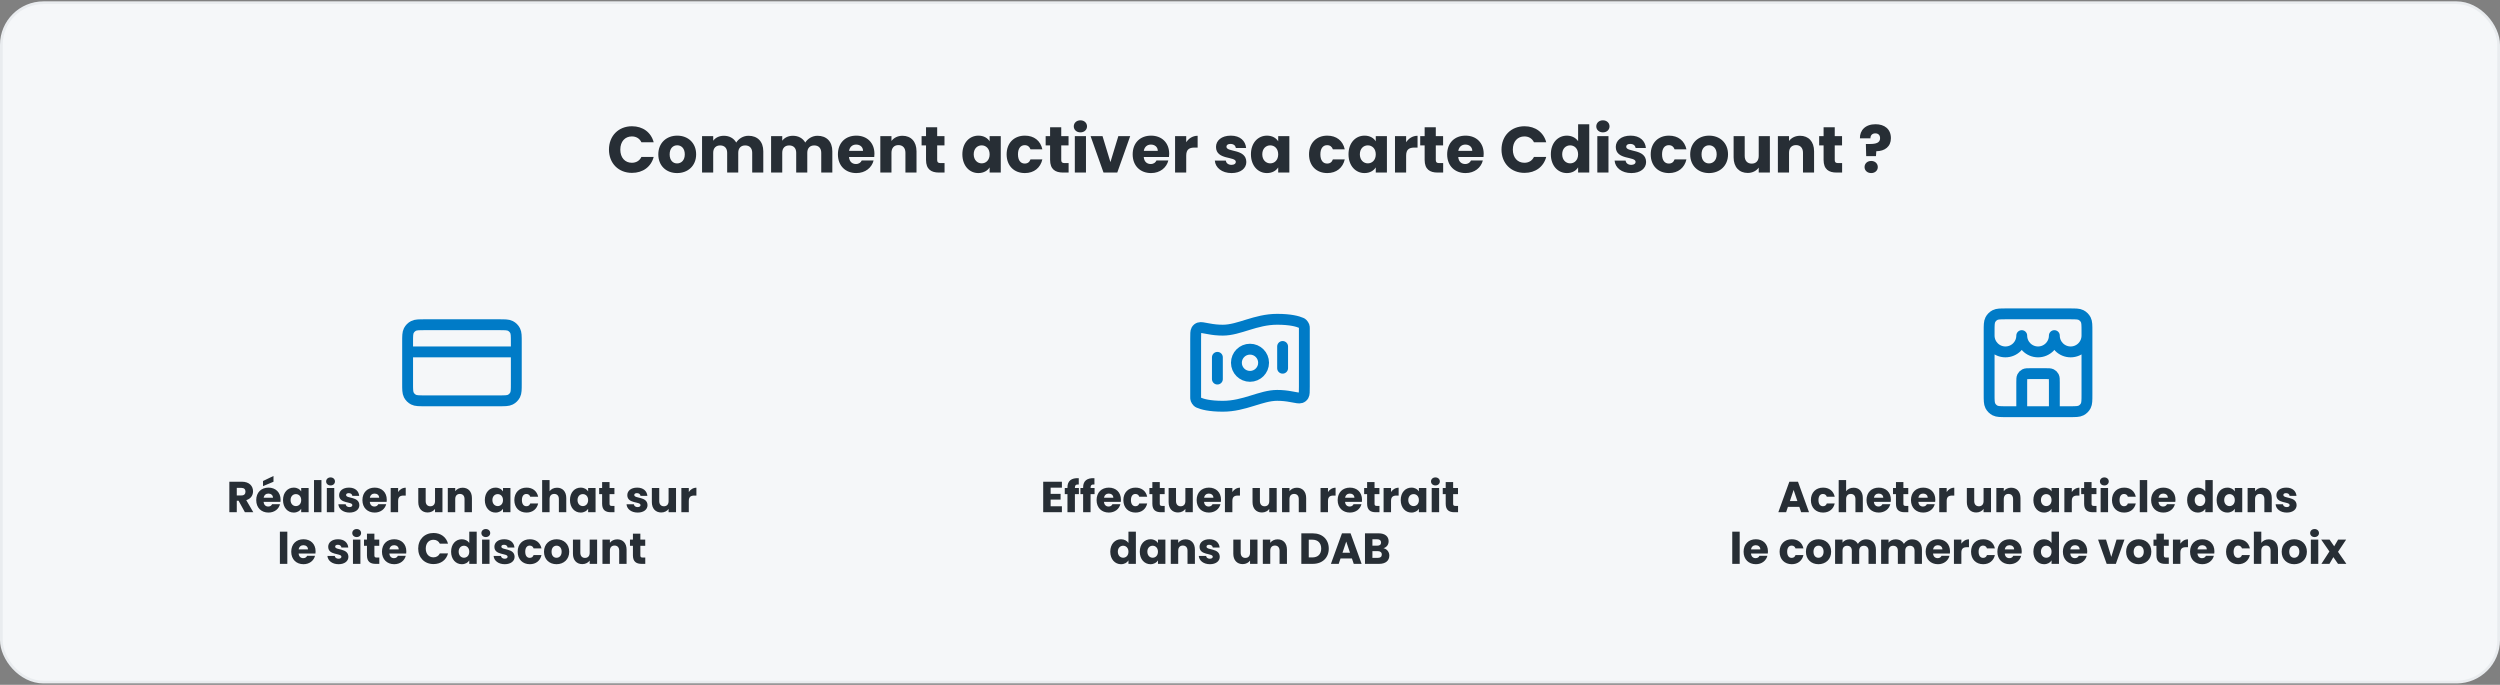 <svg width="920" height="252" viewBox="0 0 920 252" fill="none" xmlns="http://www.w3.org/2000/svg">
<rect x="0" y="0" width="920" height="252" fill="#808080" stroke="none"/>
<rect x="0.5" y="1" width="919" height="250" rx="15.5" fill="#F5F7F9"/>
<rect x="0.5" y="1" width="919" height="250" rx="15.5" stroke="#E9ECEF"/>
<path d="M224.097 55.052C224.097 50.012 227.601 46.46 232.569 46.46C236.577 46.46 239.601 48.716 240.561 52.364H236.049C235.353 50.924 234.081 50.204 232.521 50.204C230.001 50.204 228.273 52.076 228.273 55.052C228.273 58.028 230.001 59.9 232.521 59.9C234.081 59.9 235.353 59.18 236.049 57.74H240.561C239.601 61.388 236.577 63.62 232.569 63.62C227.601 63.62 224.097 60.092 224.097 55.052ZM256.178 56.804C256.178 61.052 253.106 63.692 249.17 63.692C245.234 63.692 242.258 61.052 242.258 56.804C242.258 52.556 245.306 49.916 249.218 49.916C253.154 49.916 256.178 52.556 256.178 56.804ZM246.434 56.804C246.434 59.06 247.682 60.14 249.17 60.14C250.634 60.14 252.002 59.06 252.002 56.804C252.002 54.524 250.658 53.468 249.218 53.468C247.73 53.468 246.434 54.524 246.434 56.804ZM276.811 63.5V56.228C276.811 54.476 275.803 53.516 274.243 53.516C272.683 53.516 271.675 54.476 271.675 56.228V63.5H267.595V56.228C267.595 54.476 266.587 53.516 265.027 53.516C263.467 53.516 262.459 54.476 262.459 56.228V63.5H258.355V50.108H262.459V51.788C263.251 50.708 264.619 49.964 266.371 49.964C268.387 49.964 270.019 50.852 270.931 52.46C271.819 51.044 273.499 49.964 275.443 49.964C278.755 49.964 280.891 52.076 280.891 55.676V63.5H276.811ZM302.217 63.5V56.228C302.217 54.476 301.209 53.516 299.649 53.516C298.089 53.516 297.081 54.476 297.081 56.228V63.5H293.001V56.228C293.001 54.476 291.993 53.516 290.433 53.516C288.873 53.516 287.865 54.476 287.865 56.228V63.5H283.761V50.108H287.865V51.788C288.657 50.708 290.025 49.964 291.777 49.964C293.793 49.964 295.425 50.852 296.337 52.46C297.225 51.044 298.905 49.964 300.849 49.964C304.161 49.964 306.297 52.076 306.297 55.676V63.5H302.217ZM315.072 53.204C313.728 53.204 312.696 54.02 312.456 55.508H317.592C317.592 54.044 316.44 53.204 315.072 53.204ZM321.48 59.06C320.832 61.676 318.456 63.692 315.12 63.692C311.184 63.692 308.352 61.052 308.352 56.804C308.352 52.556 311.136 49.916 315.12 49.916C319.032 49.916 321.792 52.508 321.792 56.588C321.792 56.972 321.768 57.38 321.72 57.788H312.432C312.576 59.54 313.656 60.356 314.976 60.356C316.128 60.356 316.776 59.78 317.112 59.06H321.48ZM333.197 63.5V56.228C333.197 54.404 332.189 53.396 330.629 53.396C329.069 53.396 328.061 54.404 328.061 56.228V63.5H323.957V50.108H328.061V51.884C328.877 50.756 330.317 49.964 332.117 49.964C335.213 49.964 337.277 52.076 337.277 55.676V63.5H333.197ZM340.777 58.844V53.516H339.145V50.108H340.777V46.844H344.881V50.108H347.569V53.516H344.881V58.892C344.881 59.684 345.217 60.02 346.129 60.02H347.593V63.5H345.505C342.721 63.5 340.777 62.324 340.777 58.844ZM354.149 56.78C354.149 52.556 356.765 49.916 360.053 49.916C362.045 49.916 363.461 50.828 364.181 52.004V50.108H368.285V63.5H364.181V61.604C363.437 62.78 362.021 63.692 360.029 63.692C356.765 63.692 354.149 61.004 354.149 56.78ZM364.181 56.804C364.181 54.668 362.813 53.492 361.253 53.492C359.717 53.492 358.325 54.644 358.325 56.78C358.325 58.916 359.717 60.116 361.253 60.116C362.813 60.116 364.181 58.94 364.181 56.804ZM370.438 56.804C370.438 52.58 373.222 49.916 377.158 49.916C380.518 49.916 382.894 51.764 383.59 54.956H379.222C378.886 54.02 378.214 53.42 377.086 53.42C375.622 53.42 374.614 54.572 374.614 56.804C374.614 59.036 375.622 60.188 377.086 60.188C378.214 60.188 378.862 59.636 379.222 58.652H383.59C382.894 61.748 380.518 63.692 377.158 63.692C373.222 63.692 370.438 61.052 370.438 56.804ZM386.433 58.844V53.516H384.801V50.108H386.433V46.844H390.537V50.108H393.225V53.516H390.537V58.892C390.537 59.684 390.873 60.02 391.785 60.02H393.249V63.5H391.161C388.377 63.5 386.433 62.324 386.433 58.844ZM395.535 63.5V50.108H399.639V63.5H395.535ZM397.599 48.716C396.135 48.716 395.151 47.732 395.151 46.508C395.151 45.26 396.135 44.276 397.599 44.276C399.039 44.276 400.023 45.26 400.023 46.508C400.023 47.732 399.039 48.716 397.599 48.716ZM401.341 50.108H405.733L408.637 59.66L411.541 50.108H415.909L411.157 63.5H406.093L401.341 50.108ZM423.54 53.204C422.196 53.204 421.164 54.02 420.924 55.508H426.06C426.06 54.044 424.908 53.204 423.54 53.204ZM429.948 59.06C429.3 61.676 426.924 63.692 423.588 63.692C419.652 63.692 416.82 61.052 416.82 56.804C416.82 52.556 419.604 49.916 423.588 49.916C427.5 49.916 430.26 52.508 430.26 56.588C430.26 56.972 430.236 57.38 430.188 57.788H420.9C421.044 59.54 422.124 60.356 423.444 60.356C424.596 60.356 425.244 59.78 425.58 59.06H429.948ZM436.53 57.284V63.5H432.426V50.108H436.53V52.34C437.466 50.924 438.93 49.964 440.73 49.964V54.308H439.602C437.658 54.308 436.53 54.98 436.53 57.284ZM458.649 59.612C458.649 61.94 456.585 63.692 453.225 63.692C449.649 63.692 447.249 61.7 447.057 59.108H451.113C451.209 60.044 452.049 60.668 453.177 60.668C454.233 60.668 454.785 60.188 454.785 59.588C454.785 57.428 447.489 58.988 447.489 54.068C447.489 51.788 449.433 49.916 452.937 49.916C456.393 49.916 458.313 51.836 458.577 54.476H454.785C454.665 53.564 453.969 52.964 452.817 52.964C451.857 52.964 451.329 53.348 451.329 53.996C451.329 56.132 458.577 54.62 458.649 59.612ZM460.344 56.78C460.344 52.556 462.96 49.916 466.248 49.916C468.24 49.916 469.656 50.828 470.376 52.004V50.108H474.48V63.5H470.376V61.604C469.632 62.78 468.216 63.692 466.224 63.692C462.96 63.692 460.344 61.004 460.344 56.78ZM470.376 56.804C470.376 54.668 469.008 53.492 467.448 53.492C465.912 53.492 464.52 54.644 464.52 56.78C464.52 58.916 465.912 60.116 467.448 60.116C469.008 60.116 470.376 58.94 470.376 56.804ZM481.719 56.804C481.719 52.58 484.503 49.916 488.439 49.916C491.799 49.916 494.175 51.764 494.871 54.956H490.503C490.167 54.02 489.495 53.42 488.367 53.42C486.903 53.42 485.895 54.572 485.895 56.804C485.895 59.036 486.903 60.188 488.367 60.188C489.495 60.188 490.143 59.636 490.503 58.652H494.871C494.175 61.748 491.799 63.692 488.439 63.692C484.503 63.692 481.719 61.052 481.719 56.804ZM496.25 56.78C496.25 52.556 498.866 49.916 502.154 49.916C504.146 49.916 505.562 50.828 506.282 52.004V50.108H510.386V63.5H506.282V61.604C505.538 62.78 504.122 63.692 502.13 63.692C498.866 63.692 496.25 61.004 496.25 56.78ZM506.282 56.804C506.282 54.668 504.914 53.492 503.354 53.492C501.818 53.492 500.426 54.644 500.426 56.78C500.426 58.916 501.818 60.116 503.354 60.116C504.914 60.116 506.282 58.94 506.282 56.804ZM517.459 57.284V63.5H513.355V50.108H517.459V52.34C518.395 50.924 519.859 49.964 521.659 49.964V54.308H520.531C518.587 54.308 517.459 54.98 517.459 57.284ZM524.269 58.844V53.516H522.637V50.108H524.269V46.844H528.373V50.108H531.061V53.516H528.373V58.892C528.373 59.684 528.709 60.02 529.621 60.02H531.085V63.5H528.997C526.213 63.5 524.269 62.324 524.269 58.844ZM539.275 53.204C537.931 53.204 536.899 54.02 536.659 55.508H541.795C541.795 54.044 540.643 53.204 539.275 53.204ZM545.683 59.06C545.035 61.676 542.659 63.692 539.323 63.692C535.387 63.692 532.555 61.052 532.555 56.804C532.555 52.556 535.339 49.916 539.323 49.916C543.235 49.916 545.995 52.508 545.995 56.588C545.995 56.972 545.971 57.38 545.923 57.788H536.635C536.779 59.54 537.859 60.356 539.179 60.356C540.331 60.356 540.979 59.78 541.315 59.06H545.683ZM552.55 55.052C552.55 50.012 556.054 46.46 561.022 46.46C565.03 46.46 568.054 48.716 569.014 52.364H564.502C563.806 50.924 562.534 50.204 560.974 50.204C558.454 50.204 556.726 52.076 556.726 55.052C556.726 58.028 558.454 59.9 560.974 59.9C562.534 59.9 563.806 59.18 564.502 57.74H569.014C568.054 61.388 565.03 63.62 561.022 63.62C556.054 63.62 552.55 60.092 552.55 55.052ZM570.711 56.78C570.711 52.556 573.327 49.916 576.615 49.916C578.391 49.916 579.927 50.732 580.743 51.956V45.74H584.847V63.5H580.743V61.58C579.999 62.804 578.583 63.692 576.615 63.692C573.327 63.692 570.711 61.004 570.711 56.78ZM580.743 56.804C580.743 54.668 579.375 53.492 577.815 53.492C576.279 53.492 574.887 54.644 574.887 56.78C574.887 58.916 576.279 60.116 577.815 60.116C579.375 60.116 580.743 58.94 580.743 56.804ZM587.816 63.5V50.108H591.92V63.5H587.816ZM589.88 48.716C588.416 48.716 587.432 47.732 587.432 46.508C587.432 45.26 588.416 44.276 589.88 44.276C591.32 44.276 592.304 45.26 592.304 46.508C592.304 47.732 591.32 48.716 589.88 48.716ZM605.766 59.612C605.766 61.94 603.702 63.692 600.342 63.692C596.766 63.692 594.366 61.7 594.174 59.108H598.23C598.326 60.044 599.166 60.668 600.294 60.668C601.35 60.668 601.902 60.188 601.902 59.588C601.902 57.428 594.606 58.988 594.606 54.068C594.606 51.788 596.55 49.916 600.054 49.916C603.51 49.916 605.43 51.836 605.694 54.476H601.902C601.782 53.564 601.086 52.964 599.934 52.964C598.974 52.964 598.446 53.348 598.446 53.996C598.446 56.132 605.694 54.62 605.766 59.612ZM607.461 56.804C607.461 52.58 610.245 49.916 614.181 49.916C617.541 49.916 619.917 51.764 620.613 54.956H616.245C615.909 54.02 615.237 53.42 614.109 53.42C612.645 53.42 611.637 54.572 611.637 56.804C611.637 59.036 612.645 60.188 614.109 60.188C615.237 60.188 615.885 59.636 616.245 58.652H620.613C619.917 61.748 617.541 63.692 614.181 63.692C610.245 63.692 607.461 61.052 607.461 56.804ZM635.912 56.804C635.912 61.052 632.84 63.692 628.904 63.692C624.968 63.692 621.992 61.052 621.992 56.804C621.992 52.556 625.04 49.916 628.952 49.916C632.888 49.916 635.912 52.556 635.912 56.804ZM626.168 56.804C626.168 59.06 627.416 60.14 628.904 60.14C630.368 60.14 631.736 59.06 631.736 56.804C631.736 54.524 630.392 53.468 628.952 53.468C627.464 53.468 626.168 54.524 626.168 56.804ZM651.314 50.108V63.5H647.21V61.676C646.394 62.828 644.954 63.644 643.154 63.644C640.058 63.644 637.97 61.508 637.97 57.932V50.108H642.05V57.38C642.05 59.204 643.082 60.212 644.618 60.212C646.202 60.212 647.21 59.204 647.21 57.38V50.108H651.314ZM663.501 63.5V56.228C663.501 54.404 662.493 53.396 660.933 53.396C659.373 53.396 658.365 54.404 658.365 56.228V63.5H654.261V50.108H658.365V51.884C659.181 50.756 660.621 49.964 662.421 49.964C665.517 49.964 667.581 52.076 667.581 55.676V63.5H663.501ZM671.081 58.844V53.516H669.449V50.108H671.081V46.844H675.185V50.108H677.873V53.516H675.185V58.892C675.185 59.684 675.521 60.02 676.433 60.02H677.897V63.5H675.809C673.025 63.5 671.081 62.324 671.081 58.844ZM684.453 50.9C684.381 48.02 686.397 45.716 690.189 45.716C693.525 45.716 695.853 47.516 695.853 50.852C695.853 53.948 693.621 55.628 690.477 55.652L690.357 57.452H686.757L686.637 52.988H688.077C690.333 52.988 691.893 52.58 691.869 50.828C691.869 49.748 691.197 49.076 690.141 49.076C688.965 49.076 688.317 49.796 688.317 50.9H684.453ZM691.029 61.484C691.029 62.708 690.045 63.692 688.605 63.692C687.141 63.692 686.157 62.708 686.157 61.484C686.157 60.212 687.141 59.228 688.605 59.228C690.045 59.228 691.029 60.212 691.029 61.484Z" fill="#272E35"/>
<g clip-path="url(#clip0_2104_1664)">
<path d="M190 129.5H150M150 125.9L150 141.1C150 143.34 150 144.46 150.436 145.316C150.819 146.069 151.431 146.681 152.184 147.064C153.04 147.5 154.16 147.5 156.4 147.5L183.6 147.5C185.84 147.5 186.96 147.5 187.816 147.064C188.569 146.681 189.181 146.069 189.564 145.316C190 144.46 190 143.34 190 141.1V125.9C190 123.66 190 122.54 189.564 121.684C189.181 120.931 188.569 120.319 187.816 119.936C186.96 119.5 185.84 119.5 183.6 119.5L156.4 119.5C154.16 119.5 153.04 119.5 152.184 119.936C151.431 120.319 150.819 120.931 150.436 121.684C150 122.54 150 123.66 150 125.9Z" stroke="#007BC7" stroke-width="4" stroke-linecap="round" stroke-linejoin="round"/>
<path d="M90.334 180.916C90.334 180.084 89.854 179.54 88.83 179.54H87.134V182.324H88.83C89.854 182.324 90.334 181.796 90.334 180.916ZM84.398 177.268H88.99C91.742 177.268 93.118 178.852 93.118 180.804C93.118 182.212 92.35 183.54 90.622 184.052L93.214 188.5H90.126L87.79 184.26H87.134V188.5H84.398V177.268ZM98.772 181.636C97.876 181.636 97.188 182.18 97.028 183.172H100.452C100.452 182.196 99.684 181.636 98.772 181.636ZM103.044 185.54C102.612 187.284 101.028 188.628 98.804 188.628C96.18 188.628 94.292 186.868 94.292 184.036C94.292 181.204 96.148 179.444 98.804 179.444C101.412 179.444 103.252 181.172 103.252 183.892C103.252 184.148 103.236 184.42 103.204 184.692H97.012C97.108 185.86 97.828 186.404 98.708 186.404C99.476 186.404 99.908 186.02 100.132 185.54H103.044ZM96.788 177.012L100.644 175.156V177.284L96.788 178.9V177.012ZM104.151 184.02C104.151 181.204 105.895 179.444 108.087 179.444C109.415 179.444 110.359 180.052 110.839 180.836V179.572H113.575V188.5H110.839V187.236C110.343 188.02 109.399 188.628 108.071 188.628C105.895 188.628 104.151 186.836 104.151 184.02ZM110.839 184.036C110.839 182.612 109.927 181.828 108.887 181.828C107.863 181.828 106.935 182.596 106.935 184.02C106.935 185.444 107.863 186.244 108.887 186.244C109.927 186.244 110.839 185.46 110.839 184.036ZM115.555 188.5V176.66H118.291V188.5H115.555ZM120.273 188.5V179.572H123.009V188.5H120.273ZM121.649 178.644C120.673 178.644 120.017 177.988 120.017 177.172C120.017 176.34 120.673 175.684 121.649 175.684C122.609 175.684 123.265 176.34 123.265 177.172C123.265 177.988 122.609 178.644 121.649 178.644ZM132.24 185.908C132.24 187.46 130.864 188.628 128.624 188.628C126.24 188.628 124.64 187.3 124.512 185.572H127.216C127.28 186.196 127.84 186.612 128.592 186.612C129.296 186.612 129.664 186.292 129.664 185.892C129.664 184.452 124.8 185.492 124.8 182.212C124.8 180.692 126.096 179.444 128.432 179.444C130.736 179.444 132.016 180.724 132.192 182.484H129.664C129.584 181.876 129.12 181.476 128.352 181.476C127.712 181.476 127.36 181.732 127.36 182.164C127.36 183.588 132.192 182.58 132.24 185.908ZM137.85 181.636C136.954 181.636 136.266 182.18 136.106 183.172H139.53C139.53 182.196 138.762 181.636 137.85 181.636ZM142.122 185.54C141.69 187.284 140.106 188.628 137.882 188.628C135.258 188.628 133.37 186.868 133.37 184.036C133.37 181.204 135.226 179.444 137.882 179.444C140.49 179.444 142.33 181.172 142.33 183.892C142.33 184.148 142.314 184.42 142.282 184.692H136.09C136.186 185.86 136.906 186.404 137.786 186.404C138.554 186.404 138.986 186.02 139.21 185.54H142.122ZM146.509 184.356V188.5H143.773V179.572H146.509V181.06C147.133 180.116 148.109 179.476 149.309 179.476V182.372H148.557C147.261 182.372 146.509 182.82 146.509 184.356ZM162.824 179.572V188.5H160.088V187.284C159.544 188.052 158.584 188.596 157.384 188.596C155.32 188.596 153.928 187.172 153.928 184.788V179.572H156.648V184.42C156.648 185.636 157.336 186.308 158.36 186.308C159.416 186.308 160.088 185.636 160.088 184.42V179.572H162.824ZM170.949 188.5V183.652C170.949 182.436 170.277 181.764 169.237 181.764C168.197 181.764 167.525 182.436 167.525 183.652V188.5H164.789V179.572H167.525V180.756C168.069 180.004 169.029 179.476 170.229 179.476C172.293 179.476 173.669 180.884 173.669 183.284V188.5H170.949ZM178.417 184.02C178.417 181.204 180.161 179.444 182.353 179.444C183.681 179.444 184.625 180.052 185.105 180.836V179.572H187.841V188.5H185.105V187.236C184.609 188.02 183.665 188.628 182.337 188.628C180.161 188.628 178.417 186.836 178.417 184.02ZM185.105 184.036C185.105 182.612 184.193 181.828 183.153 181.828C182.129 181.828 181.201 182.596 181.201 184.02C181.201 185.444 182.129 186.244 183.153 186.244C184.193 186.244 185.105 185.46 185.105 184.036ZM189.276 184.036C189.276 181.22 191.132 179.444 193.756 179.444C195.996 179.444 197.58 180.676 198.044 182.804H195.132C194.908 182.18 194.46 181.78 193.708 181.78C192.732 181.78 192.06 182.548 192.06 184.036C192.06 185.524 192.732 186.292 193.708 186.292C194.46 186.292 194.892 185.924 195.132 185.268H198.044C197.58 187.332 195.996 188.628 193.756 188.628C191.132 188.628 189.276 186.868 189.276 184.036ZM199.508 188.5V176.66H202.244V180.772C202.788 180.004 203.764 179.476 204.996 179.476C207.028 179.476 208.388 180.884 208.388 183.284V188.5H205.668V183.652C205.668 182.436 204.996 181.764 203.956 181.764C202.916 181.764 202.244 182.436 202.244 183.652V188.5H199.508ZM209.745 184.02C209.745 181.204 211.489 179.444 213.681 179.444C215.009 179.444 215.953 180.052 216.433 180.836V179.572H219.169V188.5H216.433V187.236C215.937 188.02 214.993 188.628 213.665 188.628C211.489 188.628 209.745 186.836 209.745 184.02ZM216.433 184.036C216.433 182.612 215.521 181.828 214.481 181.828C213.457 181.828 212.529 182.596 212.529 184.02C212.529 185.444 213.457 186.244 214.481 186.244C215.521 186.244 216.433 185.46 216.433 184.036ZM221.58 185.396V181.844H220.492V179.572H221.58V177.396H224.316V179.572H226.108V181.844H224.316V185.428C224.316 185.956 224.54 186.18 225.148 186.18H226.124V188.5H224.732C222.876 188.5 221.58 187.716 221.58 185.396ZM238.287 185.908C238.287 187.46 236.911 188.628 234.671 188.628C232.287 188.628 230.687 187.3 230.559 185.572H233.263C233.327 186.196 233.887 186.612 234.639 186.612C235.343 186.612 235.711 186.292 235.711 185.892C235.711 184.452 230.847 185.492 230.847 182.212C230.847 180.692 232.143 179.444 234.479 179.444C236.783 179.444 238.063 180.724 238.239 182.484H235.711C235.631 181.876 235.167 181.476 234.399 181.476C233.759 181.476 233.407 181.732 233.407 182.164C233.407 183.588 238.239 182.58 238.287 185.908ZM248.777 179.572V188.5H246.041V187.284C245.497 188.052 244.537 188.596 243.337 188.596C241.273 188.596 239.881 187.172 239.881 184.788V179.572H242.601V184.42C242.601 185.636 243.289 186.308 244.313 186.308C245.369 186.308 246.041 185.636 246.041 184.42V179.572H248.777ZM253.478 184.356V188.5H250.742V179.572H253.478V181.06C254.102 180.116 255.078 179.476 256.278 179.476V182.372H255.526C254.23 182.372 253.478 182.82 253.478 184.356ZM103 207.5V195.66H105.736V207.5H103ZM111.655 200.636C110.759 200.636 110.071 201.18 109.911 202.172H113.335C113.335 201.196 112.567 200.636 111.655 200.636ZM115.927 204.54C115.495 206.284 113.911 207.628 111.687 207.628C109.063 207.628 107.175 205.868 107.175 203.036C107.175 200.204 109.031 198.444 111.687 198.444C114.295 198.444 116.135 200.172 116.135 202.892C116.135 203.148 116.119 203.42 116.087 203.692H109.895C109.991 204.86 110.711 205.404 111.591 205.404C112.359 205.404 112.791 205.02 113.015 204.54H115.927ZM128.217 204.908C128.217 206.46 126.841 207.628 124.601 207.628C122.217 207.628 120.617 206.3 120.489 204.572H123.193C123.257 205.196 123.817 205.612 124.569 205.612C125.273 205.612 125.641 205.292 125.641 204.892C125.641 203.452 120.777 204.492 120.777 201.212C120.777 199.692 122.073 198.444 124.409 198.444C126.713 198.444 127.993 199.724 128.169 201.484H125.641C125.561 200.876 125.097 200.476 124.329 200.476C123.689 200.476 123.337 200.732 123.337 201.164C123.337 202.588 128.169 201.58 128.217 204.908ZM129.89 207.5V198.572H132.626V207.5H129.89ZM131.266 197.644C130.29 197.644 129.634 196.988 129.634 196.172C129.634 195.34 130.29 194.684 131.266 194.684C132.226 194.684 132.882 195.34 132.882 196.172C132.882 196.988 132.226 197.644 131.266 197.644ZM135.041 204.396V200.844H133.953V198.572H135.041V196.396H137.777V198.572H139.569V200.844H137.777V204.428C137.777 204.956 138.001 205.18 138.609 205.18H139.585V207.5H138.193C136.337 207.5 135.041 206.716 135.041 204.396ZM145.045 200.636C144.149 200.636 143.461 201.18 143.301 202.172H146.725C146.725 201.196 145.957 200.636 145.045 200.636ZM149.317 204.54C148.885 206.284 147.301 207.628 145.077 207.628C142.453 207.628 140.565 205.868 140.565 203.036C140.565 200.204 142.421 198.444 145.077 198.444C147.685 198.444 149.525 200.172 149.525 202.892C149.525 203.148 149.509 203.42 149.477 203.692H143.285C143.381 204.86 144.101 205.404 144.981 205.404C145.749 205.404 146.181 205.02 146.405 204.54H149.317ZM153.895 201.868C153.895 198.508 156.231 196.14 159.543 196.14C162.215 196.14 164.231 197.644 164.871 200.076H161.863C161.399 199.116 160.551 198.636 159.511 198.636C157.831 198.636 156.679 199.884 156.679 201.868C156.679 203.852 157.831 205.1 159.511 205.1C160.551 205.1 161.399 204.62 161.863 203.66H164.871C164.231 206.092 162.215 207.58 159.543 207.58C156.231 207.58 153.895 205.228 153.895 201.868ZM166.003 203.02C166.003 200.204 167.747 198.444 169.939 198.444C171.123 198.444 172.147 198.988 172.691 199.804V195.66H175.427V207.5H172.691V206.22C172.195 207.036 171.251 207.628 169.939 207.628C167.747 207.628 166.003 205.836 166.003 203.02ZM172.691 203.036C172.691 201.612 171.779 200.828 170.739 200.828C169.715 200.828 168.787 201.596 168.787 203.02C168.787 204.444 169.715 205.244 170.739 205.244C171.779 205.244 172.691 204.46 172.691 203.036ZM177.406 207.5V198.572H180.142V207.5H177.406ZM178.782 197.644C177.806 197.644 177.15 196.988 177.15 196.172C177.15 195.34 177.806 194.684 178.782 194.684C179.742 194.684 180.398 195.34 180.398 196.172C180.398 196.988 179.742 197.644 178.782 197.644ZM189.373 204.908C189.373 206.46 187.997 207.628 185.757 207.628C183.373 207.628 181.773 206.3 181.645 204.572H184.349C184.413 205.196 184.973 205.612 185.725 205.612C186.429 205.612 186.797 205.292 186.797 204.892C186.797 203.452 181.933 204.492 181.933 201.212C181.933 199.692 183.229 198.444 185.565 198.444C187.869 198.444 189.149 199.724 189.325 201.484H186.797C186.717 200.876 186.253 200.476 185.485 200.476C184.845 200.476 184.493 200.732 184.493 201.164C184.493 202.588 189.325 201.58 189.373 204.908ZM190.503 203.036C190.503 200.22 192.359 198.444 194.983 198.444C197.223 198.444 198.807 199.676 199.271 201.804H196.359C196.135 201.18 195.687 200.78 194.935 200.78C193.959 200.78 193.287 201.548 193.287 203.036C193.287 204.524 193.959 205.292 194.935 205.292C195.687 205.292 196.119 204.924 196.359 204.268H199.271C198.807 206.332 197.223 207.628 194.983 207.628C192.359 207.628 190.503 205.868 190.503 203.036ZM209.47 203.036C209.47 205.868 207.422 207.628 204.798 207.628C202.174 207.628 200.19 205.868 200.19 203.036C200.19 200.204 202.222 198.444 204.83 198.444C207.454 198.444 209.47 200.204 209.47 203.036ZM202.974 203.036C202.974 204.54 203.806 205.26 204.798 205.26C205.774 205.26 206.686 204.54 206.686 203.036C206.686 201.516 205.79 200.812 204.83 200.812C203.838 200.812 202.974 201.516 202.974 203.036ZM219.738 198.572V207.5H217.002V206.284C216.458 207.052 215.498 207.596 214.298 207.596C212.234 207.596 210.842 206.172 210.842 203.788V198.572H213.562V203.42C213.562 204.636 214.25 205.308 215.274 205.308C216.33 205.308 217.002 204.636 217.002 203.42V198.572H219.738ZM227.863 207.5V202.652C227.863 201.436 227.191 200.764 226.151 200.764C225.111 200.764 224.439 201.436 224.439 202.652V207.5H221.703V198.572H224.439V199.756C224.983 199.004 225.943 198.476 227.143 198.476C229.207 198.476 230.583 199.884 230.583 202.284V207.5H227.863ZM232.916 204.396V200.844H231.828V198.572H232.916V196.396H235.652V198.572H237.444V200.844H235.652V204.428C235.652 204.956 235.876 205.18 236.484 205.18H237.46V207.5H236.068C234.212 207.5 232.916 206.716 232.916 204.396Z" fill="#272E35"/>
</g>
<g clip-path="url(#clip1_2104_1664)">
<path d="M448 131.5V139.5M472 127.5V135.5M470 117.5C474.897 117.5 477.546 118.25 478.864 118.831C479.04 118.908 479.128 118.947 479.381 119.189C479.533 119.334 479.81 119.759 479.881 119.956C480 120.285 480 120.465 480 120.825V142.322C480 144.14 480 145.049 479.727 145.516C479.45 145.991 479.183 146.212 478.664 146.394C478.154 146.574 477.124 146.376 475.064 145.98C473.623 145.703 471.913 145.5 470 145.5C464 145.5 458 149.5 450 149.5C445.103 149.5 442.454 148.75 441.136 148.169C440.96 148.092 440.872 148.053 440.619 147.811C440.467 147.666 440.19 147.241 440.119 147.044C440 146.715 440 146.535 440 146.175L440 124.678C440 122.86 440 121.951 440.273 121.484C440.55 121.009 440.817 120.788 441.336 120.606C441.846 120.426 442.876 120.624 444.936 121.02C446.377 121.297 448.087 121.5 450 121.5C456 121.5 462 117.5 470 117.5ZM465 133.5C465 136.261 462.761 138.5 460 138.5C457.239 138.5 455 136.261 455 133.5C455 130.739 457.239 128.5 460 128.5C462.761 128.5 465 130.739 465 133.5Z" stroke="#007BC7" stroke-width="4" stroke-linecap="round" stroke-linejoin="round"/>
<path d="M390.778 177.268V179.46H386.634V181.732H390.298V183.844H386.634V186.308H390.778V188.5H383.898V177.268H390.778ZM392.827 188.5V181.844H391.835V179.572H392.827V179.316C392.827 176.98 394.267 175.828 396.987 175.972V178.292C395.931 178.228 395.562 178.548 395.562 179.492V179.572H397.035V181.844H395.562V188.5H392.827ZM398.592 188.5V181.844H397.6V179.572H398.592V179.316C398.592 176.98 400.032 175.828 402.752 175.972V178.292C401.696 178.228 401.328 178.548 401.328 179.492V179.572H402.8V181.844H401.328V188.5H398.592ZM408.022 181.636C407.126 181.636 406.438 182.18 406.278 183.172H409.702C409.702 182.196 408.934 181.636 408.022 181.636ZM412.294 185.54C411.862 187.284 410.278 188.628 408.054 188.628C405.43 188.628 403.542 186.868 403.542 184.036C403.542 181.204 405.398 179.444 408.054 179.444C410.662 179.444 412.502 181.172 412.502 183.892C412.502 184.148 412.486 184.42 412.454 184.692H406.262C406.358 185.86 407.078 186.404 407.958 186.404C408.726 186.404 409.158 186.02 409.382 185.54H412.294ZM413.401 184.036C413.401 181.22 415.257 179.444 417.881 179.444C420.121 179.444 421.705 180.676 422.169 182.804H419.257C419.033 182.18 418.585 181.78 417.833 181.78C416.857 181.78 416.185 182.548 416.185 184.036C416.185 185.524 416.857 186.292 417.833 186.292C418.585 186.292 419.017 185.924 419.257 185.268H422.169C421.705 187.332 420.121 188.628 417.881 188.628C415.257 188.628 413.401 186.868 413.401 184.036ZM424.065 185.396V181.844H422.977V179.572H424.065V177.396H426.801V179.572H428.593V181.844H426.801V185.428C426.801 185.956 427.025 186.18 427.633 186.18H428.609V188.5H427.217C425.361 188.5 424.065 187.716 424.065 185.396ZM438.949 179.572V188.5H436.213V187.284C435.669 188.052 434.709 188.596 433.509 188.596C431.445 188.596 430.053 187.172 430.053 184.788V179.572H432.773V184.42C432.773 185.636 433.461 186.308 434.485 186.308C435.541 186.308 436.213 185.636 436.213 184.42V179.572H438.949ZM444.85 181.636C443.954 181.636 443.266 182.18 443.106 183.172H446.53C446.53 182.196 445.762 181.636 444.85 181.636ZM449.122 185.54C448.69 187.284 447.106 188.628 444.882 188.628C442.258 188.628 440.37 186.868 440.37 184.036C440.37 181.204 442.226 179.444 444.882 179.444C447.49 179.444 449.33 181.172 449.33 183.892C449.33 184.148 449.314 184.42 449.282 184.692H443.09C443.186 185.86 443.906 186.404 444.786 186.404C445.554 186.404 445.986 186.02 446.21 185.54H449.122ZM453.509 184.356V188.5H450.773V179.572H453.509V181.06C454.133 180.116 455.109 179.476 456.309 179.476V182.372H455.557C454.261 182.372 453.509 182.82 453.509 184.356ZM469.824 179.572V188.5H467.088V187.284C466.544 188.052 465.584 188.596 464.384 188.596C462.32 188.596 460.928 187.172 460.928 184.788V179.572H463.648V184.42C463.648 185.636 464.336 186.308 465.36 186.308C466.416 186.308 467.088 185.636 467.088 184.42V179.572H469.824ZM477.949 188.5V183.652C477.949 182.436 477.277 181.764 476.237 181.764C475.197 181.764 474.525 182.436 474.525 183.652V188.5H471.789V179.572H474.525V180.756C475.069 180.004 476.029 179.476 477.229 179.476C479.293 179.476 480.669 180.884 480.669 183.284V188.5H477.949ZM488.697 184.356V188.5H485.961V179.572H488.697V181.06C489.321 180.116 490.297 179.476 491.497 179.476V182.372H490.745C489.449 182.372 488.697 182.82 488.697 184.356ZM496.741 181.636C495.845 181.636 495.157 182.18 494.997 183.172H498.421C498.421 182.196 497.653 181.636 496.741 181.636ZM501.013 185.54C500.581 187.284 498.997 188.628 496.773 188.628C494.149 188.628 492.261 186.868 492.261 184.036C492.261 181.204 494.117 179.444 496.773 179.444C499.381 179.444 501.22 181.172 501.22 183.892C501.22 184.148 501.205 184.42 501.173 184.692H494.981C495.077 185.86 495.797 186.404 496.677 186.404C497.445 186.404 497.877 186.02 498.101 185.54H501.013ZM503.096 185.396V181.844H502.008V179.572H503.096V177.396H505.832V179.572H507.624V181.844H505.832V185.428C505.832 185.956 506.056 186.18 506.664 186.18H507.64V188.5H506.248C504.392 188.5 503.096 187.716 503.096 185.396ZM511.9 184.356V188.5H509.164V179.572H511.9V181.06C512.524 180.116 513.5 179.476 514.7 179.476V182.372H513.948C512.652 182.372 511.9 182.82 511.9 184.356ZM515.464 184.02C515.464 181.204 517.208 179.444 519.4 179.444C520.728 179.444 521.672 180.052 522.152 180.836V179.572H524.888V188.5H522.152V187.236C521.656 188.02 520.712 188.628 519.384 188.628C517.208 188.628 515.464 186.836 515.464 184.02ZM522.152 184.036C522.152 182.612 521.24 181.828 520.2 181.828C519.176 181.828 518.248 182.596 518.248 184.02C518.248 185.444 519.176 186.244 520.2 186.244C521.24 186.244 522.152 185.46 522.152 184.036ZM526.867 188.5V179.572H529.603V188.5H526.867ZM528.243 178.644C527.267 178.644 526.611 177.988 526.611 177.172C526.611 176.34 527.267 175.684 528.243 175.684C529.203 175.684 529.859 176.34 529.859 177.172C529.859 177.988 529.203 178.644 528.243 178.644ZM532.018 185.396V181.844H530.93V179.572H532.018V177.396H534.754V179.572H536.546V181.844H534.754V185.428C534.754 185.956 534.978 186.18 535.586 186.18H536.562V188.5H535.17C533.314 188.5 532.018 187.716 532.018 185.396ZM408.581 203.02C408.581 200.204 410.325 198.444 412.517 198.444C413.701 198.444 414.725 198.988 415.269 199.804V195.66H418.005V207.5H415.269V206.22C414.773 207.036 413.829 207.628 412.517 207.628C410.325 207.628 408.581 205.836 408.581 203.02ZM415.269 203.036C415.269 201.612 414.357 200.828 413.317 200.828C412.293 200.828 411.365 201.596 411.365 203.02C411.365 204.444 412.293 205.244 413.317 205.244C414.357 205.244 415.269 204.46 415.269 203.036ZM419.44 203.02C419.44 200.204 421.184 198.444 423.376 198.444C424.704 198.444 425.648 199.052 426.128 199.836V198.572H428.864V207.5H426.128V206.236C425.632 207.02 424.688 207.628 423.36 207.628C421.184 207.628 419.44 205.836 419.44 203.02ZM426.128 203.036C426.128 201.612 425.216 200.828 424.176 200.828C423.152 200.828 422.224 201.596 422.224 203.02C422.224 204.444 423.152 205.244 424.176 205.244C425.216 205.244 426.128 204.46 426.128 203.036ZM437.004 207.5V202.652C437.004 201.436 436.332 200.764 435.292 200.764C434.252 200.764 433.58 201.436 433.58 202.652V207.5H430.844V198.572H433.58V199.756C434.124 199.004 435.084 198.476 436.284 198.476C438.348 198.476 439.724 199.884 439.724 202.284V207.5H437.004ZM448.873 204.908C448.873 206.46 447.497 207.628 445.257 207.628C442.873 207.628 441.273 206.3 441.145 204.572H443.849C443.913 205.196 444.473 205.612 445.225 205.612C445.929 205.612 446.297 205.292 446.297 204.892C446.297 203.452 441.433 204.492 441.433 201.212C441.433 199.692 442.729 198.444 445.065 198.444C447.369 198.444 448.649 199.724 448.825 201.484H446.297C446.217 200.876 445.753 200.476 444.985 200.476C444.345 200.476 443.993 200.732 443.993 201.164C443.993 202.588 448.825 201.58 448.873 204.908ZM462.753 198.572V207.5H460.017V206.284C459.473 207.052 458.513 207.596 457.313 207.596C455.249 207.596 453.857 206.172 453.857 203.788V198.572H456.577V203.42C456.577 204.636 457.265 205.308 458.289 205.308C459.345 205.308 460.017 204.636 460.017 203.42V198.572H462.753ZM470.879 207.5V202.652C470.879 201.436 470.207 200.764 469.167 200.764C468.127 200.764 467.455 201.436 467.455 202.652V207.5H464.719V198.572H467.455V199.756C467.999 199.004 468.959 198.476 470.159 198.476C472.223 198.476 473.599 199.884 473.599 202.284V207.5H470.879ZM483.098 196.268C486.682 196.268 488.986 198.54 488.986 201.884C488.986 205.212 486.682 207.5 483.098 207.5H478.89V196.268H483.098ZM481.626 205.132H482.922C484.986 205.132 486.202 203.948 486.202 201.884C486.202 199.82 484.986 198.604 482.922 198.604H481.626V205.132ZM498.179 207.5L497.507 205.516H493.315L492.643 207.5H489.779L493.843 196.268H497.011L501.075 207.5H498.179ZM496.803 203.404L495.411 199.292L494.035 203.404H496.803ZM508.504 204.076C508.504 203.276 507.944 202.812 507.032 202.812H505.048V205.292H507.064C507.976 205.292 508.504 204.876 508.504 204.076ZM508.232 199.644C508.232 198.876 507.736 198.46 506.84 198.46H505.048V200.812H506.84C507.736 200.812 508.232 200.412 508.232 199.644ZM511.272 204.444C511.272 206.3 509.912 207.5 507.544 207.5H502.312V196.268H507.368C509.656 196.268 511.016 197.404 511.016 199.18C511.016 200.54 510.2 201.42 509.112 201.74C510.424 202.012 511.272 203.164 511.272 204.444Z" fill="#272E35"/>
</g>
<g clip-path="url(#clip2_2104_1664)">
<path d="M756 151.5V140.7C756 139.58 756 139.02 755.782 138.592C755.59 138.216 755.284 137.91 754.908 137.718C754.48 137.5 753.92 137.5 752.8 137.5H747.2C746.08 137.5 745.52 137.5 745.092 137.718C744.716 137.91 744.41 138.216 744.218 138.592C744 139.02 744 139.58 744 140.7V151.5M732 123.5C732 126.814 734.686 129.5 738 129.5C741.314 129.5 744 126.814 744 123.5C744 126.814 746.686 129.5 750 129.5C753.314 129.5 756 126.814 756 123.5C756 126.814 758.686 129.5 762 129.5C765.314 129.5 768 126.814 768 123.5M738.4 151.5H761.6C763.84 151.5 764.96 151.5 765.816 151.064C766.569 150.681 767.181 150.069 767.564 149.316C768 148.46 768 147.34 768 145.1V121.9C768 119.66 768 118.54 767.564 117.684C767.181 116.931 766.569 116.319 765.816 115.936C764.96 115.5 763.84 115.5 761.6 115.5H738.4C736.16 115.5 735.04 115.5 734.184 115.936C733.431 116.319 732.819 116.931 732.436 117.684C732 118.54 732 119.66 732 121.9V145.1C732 147.34 732 148.46 732.436 149.316C732.819 150.069 733.431 150.681 734.184 151.064C735.04 151.5 736.16 151.5 738.4 151.5Z" stroke="#007BC7" stroke-width="4" stroke-linecap="round" stroke-linejoin="round"/>
<path d="M662.82 188.5L662.148 186.516H657.956L657.284 188.5H654.42L658.484 177.268H661.652L665.716 188.5H662.82ZM661.444 184.404L660.052 180.292L658.676 184.404H661.444ZM666.409 184.036C666.409 181.22 668.265 179.444 670.889 179.444C673.129 179.444 674.713 180.676 675.177 182.804H672.265C672.041 182.18 671.593 181.78 670.841 181.78C669.865 181.78 669.193 182.548 669.193 184.036C669.193 185.524 669.865 186.292 670.841 186.292C671.593 186.292 672.025 185.924 672.265 185.268H675.177C674.713 187.332 673.129 188.628 670.889 188.628C668.265 188.628 666.409 186.868 666.409 184.036ZM676.64 188.5V176.66H679.376V180.772C679.92 180.004 680.896 179.476 682.128 179.476C684.16 179.476 685.52 180.884 685.52 183.284V188.5H682.8V183.652C682.8 182.436 682.128 181.764 681.088 181.764C680.048 181.764 679.376 182.436 679.376 183.652V188.5H676.64ZM691.358 181.636C690.462 181.636 689.774 182.18 689.614 183.172H693.038C693.038 182.196 692.27 181.636 691.358 181.636ZM695.63 185.54C695.198 187.284 693.614 188.628 691.39 188.628C688.766 188.628 686.878 186.868 686.878 184.036C686.878 181.204 688.734 179.444 691.39 179.444C693.998 179.444 695.838 181.172 695.838 183.892C695.838 184.148 695.822 184.42 695.79 184.692H689.598C689.694 185.86 690.414 186.404 691.294 186.404C692.062 186.404 692.494 186.02 692.718 185.54H695.63ZM697.713 185.396V181.844H696.625V179.572H697.713V177.396H700.449V179.572H702.241V181.844H700.449V185.428C700.449 185.956 700.673 186.18 701.281 186.18H702.257V188.5H700.865C699.009 188.5 697.713 187.716 697.713 185.396ZM707.717 181.636C706.821 181.636 706.133 182.18 705.973 183.172H709.397C709.397 182.196 708.629 181.636 707.717 181.636ZM711.989 185.54C711.557 187.284 709.973 188.628 707.749 188.628C705.125 188.628 703.237 186.868 703.237 184.036C703.237 181.204 705.093 179.444 707.749 179.444C710.357 179.444 712.197 181.172 712.197 183.892C712.197 184.148 712.181 184.42 712.149 184.692H705.957C706.053 185.86 706.773 186.404 707.653 186.404C708.421 186.404 708.853 186.02 709.077 185.54H711.989ZM716.376 184.356V188.5H713.64V179.572H716.376V181.06C717 180.116 717.976 179.476 719.176 179.476V182.372H718.424C717.128 182.372 716.376 182.82 716.376 184.356ZM732.691 179.572V188.5H729.955V187.284C729.411 188.052 728.451 188.596 727.251 188.596C725.187 188.596 723.795 187.172 723.795 184.788V179.572H726.515V184.42C726.515 185.636 727.203 186.308 728.227 186.308C729.283 186.308 729.955 185.636 729.955 184.42V179.572H732.691ZM740.816 188.5V183.652C740.816 182.436 740.144 181.764 739.104 181.764C738.064 181.764 737.392 182.436 737.392 183.652V188.5H734.656V179.572H737.392V180.756C737.936 180.004 738.896 179.476 740.096 179.476C742.16 179.476 743.536 180.884 743.536 183.284V188.5H740.816ZM748.284 184.02C748.284 181.204 750.028 179.444 752.22 179.444C753.548 179.444 754.492 180.052 754.972 180.836V179.572H757.708V188.5H754.972V187.236C754.476 188.02 753.532 188.628 752.204 188.628C750.028 188.628 748.284 186.836 748.284 184.02ZM754.972 184.036C754.972 182.612 754.06 181.828 753.02 181.828C751.996 181.828 751.068 182.596 751.068 184.02C751.068 185.444 751.996 186.244 753.02 186.244C754.06 186.244 754.972 185.46 754.972 184.036ZM762.423 184.356V188.5H759.687V179.572H762.423V181.06C763.047 180.116 764.023 179.476 765.223 179.476V182.372H764.471C763.175 182.372 762.423 182.82 762.423 184.356ZM766.963 185.396V181.844H765.875V179.572H766.963V177.396H769.699V179.572H771.491V181.844H769.699V185.428C769.699 185.956 769.923 186.18 770.531 186.18H771.507V188.5H770.115C768.259 188.5 766.963 187.716 766.963 185.396ZM773.031 188.5V179.572H775.767V188.5H773.031ZM774.407 178.644C773.431 178.644 772.775 177.988 772.775 177.172C772.775 176.34 773.431 175.684 774.407 175.684C775.367 175.684 776.023 176.34 776.023 177.172C776.023 177.988 775.367 178.644 774.407 178.644ZM777.206 184.036C777.206 181.22 779.062 179.444 781.686 179.444C783.926 179.444 785.51 180.676 785.974 182.804H783.062C782.838 182.18 782.39 181.78 781.638 181.78C780.662 181.78 779.99 182.548 779.99 184.036C779.99 185.524 780.662 186.292 781.638 186.292C782.39 186.292 782.822 185.924 783.062 185.268H785.974C785.51 187.332 783.926 188.628 781.686 188.628C779.062 188.628 777.206 186.868 777.206 184.036ZM787.437 188.5V176.66H790.173V188.5H787.437ZM796.092 181.636C795.196 181.636 794.508 182.18 794.348 183.172H797.772C797.772 182.196 797.004 181.636 796.092 181.636ZM800.364 185.54C799.932 187.284 798.348 188.628 796.124 188.628C793.5 188.628 791.612 186.868 791.612 184.036C791.612 181.204 793.468 179.444 796.124 179.444C798.732 179.444 800.572 181.172 800.572 183.892C800.572 184.148 800.556 184.42 800.524 184.692H794.332C794.428 185.86 795.148 186.404 796.028 186.404C796.796 186.404 797.228 186.02 797.452 185.54H800.364ZM804.862 184.02C804.862 181.204 806.606 179.444 808.798 179.444C809.982 179.444 811.006 179.988 811.55 180.804V176.66H814.286V188.5H811.55V187.22C811.054 188.036 810.11 188.628 808.798 188.628C806.606 188.628 804.862 186.836 804.862 184.02ZM811.55 184.036C811.55 182.612 810.638 181.828 809.598 181.828C808.574 181.828 807.646 182.596 807.646 184.02C807.646 185.444 808.574 186.244 809.598 186.244C810.638 186.244 811.55 185.46 811.55 184.036ZM815.721 184.02C815.721 181.204 817.465 179.444 819.657 179.444C820.985 179.444 821.929 180.052 822.409 180.836V179.572H825.145V188.5H822.409V187.236C821.913 188.02 820.969 188.628 819.641 188.628C817.465 188.628 815.721 186.836 815.721 184.02ZM822.409 184.036C822.409 182.612 821.497 181.828 820.457 181.828C819.433 181.828 818.505 182.596 818.505 184.02C818.505 185.444 819.433 186.244 820.457 186.244C821.497 186.244 822.409 185.46 822.409 184.036ZM833.285 188.5V183.652C833.285 182.436 832.613 181.764 831.573 181.764C830.533 181.764 829.861 182.436 829.861 183.652V188.5H827.125V179.572H829.861V180.756C830.405 180.004 831.365 179.476 832.565 179.476C834.629 179.476 836.005 180.884 836.005 183.284V188.5H833.285ZM845.154 185.908C845.154 187.46 843.778 188.628 841.538 188.628C839.154 188.628 837.554 187.3 837.426 185.572H840.13C840.194 186.196 840.754 186.612 841.506 186.612C842.21 186.612 842.578 186.292 842.578 185.892C842.578 184.452 837.714 185.492 837.714 182.212C837.714 180.692 839.01 179.444 841.346 179.444C843.65 179.444 844.93 180.724 845.106 182.484H842.578C842.498 181.876 842.034 181.476 841.266 181.476C840.626 181.476 840.274 181.732 840.274 182.164C840.274 183.588 845.106 182.58 845.154 185.908ZM637.469 207.5V195.66H640.205V207.5H637.469ZM646.123 200.636C645.227 200.636 644.539 201.18 644.379 202.172H647.803C647.803 201.196 647.035 200.636 646.123 200.636ZM650.395 204.54C649.963 206.284 648.379 207.628 646.155 207.628C643.531 207.628 641.643 205.868 641.643 203.036C641.643 200.204 643.499 198.444 646.155 198.444C648.763 198.444 650.603 200.172 650.603 202.892C650.603 203.148 650.587 203.42 650.555 203.692H644.363C644.459 204.86 645.179 205.404 646.059 205.404C646.827 205.404 647.259 205.02 647.483 204.54H650.395ZM654.893 203.036C654.893 200.22 656.749 198.444 659.373 198.444C661.613 198.444 663.197 199.676 663.661 201.804H660.749C660.525 201.18 660.077 200.78 659.325 200.78C658.349 200.78 657.677 201.548 657.677 203.036C657.677 204.524 658.349 205.292 659.325 205.292C660.077 205.292 660.509 204.924 660.749 204.268H663.661C663.197 206.332 661.613 207.628 659.373 207.628C656.749 207.628 654.893 205.868 654.893 203.036ZM673.861 203.036C673.861 205.868 671.813 207.628 669.189 207.628C666.565 207.628 664.581 205.868 664.581 203.036C664.581 200.204 666.613 198.444 669.221 198.444C671.845 198.444 673.861 200.204 673.861 203.036ZM667.365 203.036C667.365 204.54 668.197 205.26 669.189 205.26C670.165 205.26 671.077 204.54 671.077 203.036C671.077 201.516 670.181 200.812 669.221 200.812C668.229 200.812 667.365 201.516 667.365 203.036ZM687.616 207.5V202.652C687.616 201.484 686.944 200.844 685.904 200.844C684.864 200.844 684.192 201.484 684.192 202.652V207.5H681.472V202.652C681.472 201.484 680.8 200.844 679.76 200.844C678.72 200.844 678.048 201.484 678.048 202.652V207.5H675.312V198.572H678.048V199.692C678.576 198.972 679.488 198.476 680.656 198.476C682 198.476 683.088 199.068 683.696 200.14C684.288 199.196 685.408 198.476 686.704 198.476C688.912 198.476 690.336 199.884 690.336 202.284V207.5H687.616ZM704.554 207.5V202.652C704.554 201.484 703.882 200.844 702.842 200.844C701.802 200.844 701.13 201.484 701.13 202.652V207.5H698.41V202.652C698.41 201.484 697.738 200.844 696.698 200.844C695.658 200.844 694.986 201.484 694.986 202.652V207.5H692.25V198.572H694.986V199.692C695.514 198.972 696.426 198.476 697.594 198.476C698.938 198.476 700.026 199.068 700.634 200.14C701.226 199.196 702.346 198.476 703.642 198.476C705.85 198.476 707.274 199.884 707.274 202.284V207.5H704.554ZM713.123 200.636C712.227 200.636 711.539 201.18 711.379 202.172H714.803C714.803 201.196 714.035 200.636 713.123 200.636ZM717.395 204.54C716.963 206.284 715.379 207.628 713.155 207.628C710.531 207.628 708.643 205.868 708.643 203.036C708.643 200.204 710.499 198.444 713.155 198.444C715.763 198.444 717.603 200.172 717.603 202.892C717.603 203.148 717.587 203.42 717.555 203.692H711.363C711.459 204.86 712.179 205.404 713.059 205.404C713.827 205.404 714.259 205.02 714.483 204.54H717.395ZM721.783 203.356V207.5H719.047V198.572H721.783V200.06C722.407 199.116 723.383 198.476 724.583 198.476V201.372H723.831C722.535 201.372 721.783 201.82 721.783 203.356ZM725.346 203.036C725.346 200.22 727.202 198.444 729.826 198.444C732.066 198.444 733.65 199.676 734.114 201.804H731.202C730.978 201.18 730.53 200.78 729.778 200.78C728.802 200.78 728.13 201.548 728.13 203.036C728.13 204.524 728.802 205.292 729.778 205.292C730.53 205.292 730.962 204.924 731.202 204.268H734.114C733.65 206.332 732.066 207.628 729.826 207.628C727.202 207.628 725.346 205.868 725.346 203.036ZM739.514 200.636C738.618 200.636 737.93 201.18 737.77 202.172H741.194C741.194 201.196 740.426 200.636 739.514 200.636ZM743.786 204.54C743.354 206.284 741.77 207.628 739.546 207.628C736.922 207.628 735.034 205.868 735.034 203.036C735.034 200.204 736.89 198.444 739.546 198.444C742.154 198.444 743.994 200.172 743.994 202.892C743.994 203.148 743.978 203.42 743.946 203.692H737.754C737.85 204.86 738.57 205.404 739.45 205.404C740.218 205.404 740.65 205.02 740.874 204.54H743.786ZM748.284 203.02C748.284 200.204 750.028 198.444 752.22 198.444C753.404 198.444 754.428 198.988 754.972 199.804V195.66H757.708V207.5H754.972V206.22C754.476 207.036 753.532 207.628 752.22 207.628C750.028 207.628 748.284 205.836 748.284 203.02ZM754.972 203.036C754.972 201.612 754.06 200.828 753.02 200.828C751.996 200.828 751.068 201.596 751.068 203.02C751.068 204.444 751.996 205.244 753.02 205.244C754.06 205.244 754.972 204.46 754.972 203.036ZM763.623 200.636C762.727 200.636 762.039 201.18 761.879 202.172H765.303C765.303 201.196 764.535 200.636 763.623 200.636ZM767.895 204.54C767.463 206.284 765.879 207.628 763.655 207.628C761.031 207.628 759.143 205.868 759.143 203.036C759.143 200.204 760.999 198.444 763.655 198.444C766.263 198.444 768.103 200.172 768.103 202.892C768.103 203.148 768.087 203.42 768.055 203.692H761.863C761.959 204.86 762.679 205.404 763.559 205.404C764.327 205.404 764.759 205.02 764.983 204.54H767.895ZM772.089 198.572H775.017L776.953 204.94L778.889 198.572H781.801L778.633 207.5H775.257L772.089 198.572ZM791.689 203.036C791.689 205.868 789.641 207.628 787.017 207.628C784.393 207.628 782.409 205.868 782.409 203.036C782.409 200.204 784.441 198.444 787.049 198.444C789.673 198.444 791.689 200.204 791.689 203.036ZM785.193 203.036C785.193 204.54 786.025 205.26 787.017 205.26C787.993 205.26 788.905 204.54 788.905 203.036C788.905 201.516 788.009 200.812 787.049 200.812C786.057 200.812 785.193 201.516 785.193 203.036ZM793.572 204.396V200.844H792.484V198.572H793.572V196.396H796.308V198.572H798.1V200.844H796.308V204.428C796.308 204.956 796.532 205.18 797.14 205.18H798.116V207.5H796.724C794.868 207.5 793.572 206.716 793.572 204.396ZM802.376 203.356V207.5H799.64V198.572H802.376V200.06C803 199.116 803.976 198.476 805.176 198.476V201.372H804.424C803.128 201.372 802.376 201.82 802.376 203.356ZM810.42 200.636C809.524 200.636 808.836 201.18 808.676 202.172H812.1C812.1 201.196 811.332 200.636 810.42 200.636ZM814.692 204.54C814.26 206.284 812.676 207.628 810.452 207.628C807.828 207.628 805.94 205.868 805.94 203.036C805.94 200.204 807.796 198.444 810.452 198.444C813.06 198.444 814.9 200.172 814.9 202.892C814.9 203.148 814.884 203.42 814.852 203.692H808.66C808.756 204.86 809.476 205.404 810.356 205.404C811.124 205.404 811.556 205.02 811.78 204.54H814.692ZM819.19 203.036C819.19 200.22 821.046 198.444 823.67 198.444C825.91 198.444 827.494 199.676 827.958 201.804H825.046C824.822 201.18 824.374 200.78 823.622 200.78C822.646 200.78 821.974 201.548 821.974 203.036C821.974 204.524 822.646 205.292 823.622 205.292C824.374 205.292 824.806 204.924 825.046 204.268H827.958C827.494 206.332 825.91 207.628 823.67 207.628C821.046 207.628 819.19 205.868 819.19 203.036ZM829.422 207.5V195.66H832.158V199.772C832.702 199.004 833.678 198.476 834.91 198.476C836.942 198.476 838.302 199.884 838.302 202.284V207.5H835.582V202.652C835.582 201.436 834.91 200.764 833.87 200.764C832.83 200.764 832.158 201.436 832.158 202.652V207.5H829.422ZM848.939 203.036C848.939 205.868 846.891 207.628 844.267 207.628C841.643 207.628 839.659 205.868 839.659 203.036C839.659 200.204 841.691 198.444 844.299 198.444C846.923 198.444 848.939 200.204 848.939 203.036ZM842.443 203.036C842.443 204.54 843.275 205.26 844.267 205.26C845.243 205.26 846.155 204.54 846.155 203.036C846.155 201.516 845.259 200.812 844.299 200.812C843.307 200.812 842.443 201.516 842.443 203.036ZM850.39 207.5V198.572H853.126V207.5H850.39ZM851.766 197.644C850.79 197.644 850.134 196.988 850.134 196.172C850.134 195.34 850.79 194.684 851.766 194.684C852.726 194.684 853.382 195.34 853.382 196.172C853.382 196.988 852.726 197.644 851.766 197.644ZM860.389 207.5L858.677 205.02L857.237 207.5H854.277L857.221 202.94L854.197 198.572H857.269L858.981 201.036L860.421 198.572H863.381L860.389 203.068L863.461 207.5H860.389Z" fill="#272E35"/>
</g>
<defs>
<clipPath id="clip0_2104_1664">
<rect x="40" y="109.5" width="260" height="102" rx="16" fill="white"/>
</clipPath>
<clipPath id="clip1_2104_1664">
<rect x="330" y="109.5" width="260" height="102" rx="16" fill="white"/>
</clipPath>
<clipPath id="clip2_2104_1664">
<rect x="620" y="109.5" width="260" height="102" rx="16" fill="white"/>
</clipPath>
</defs>
</svg>
